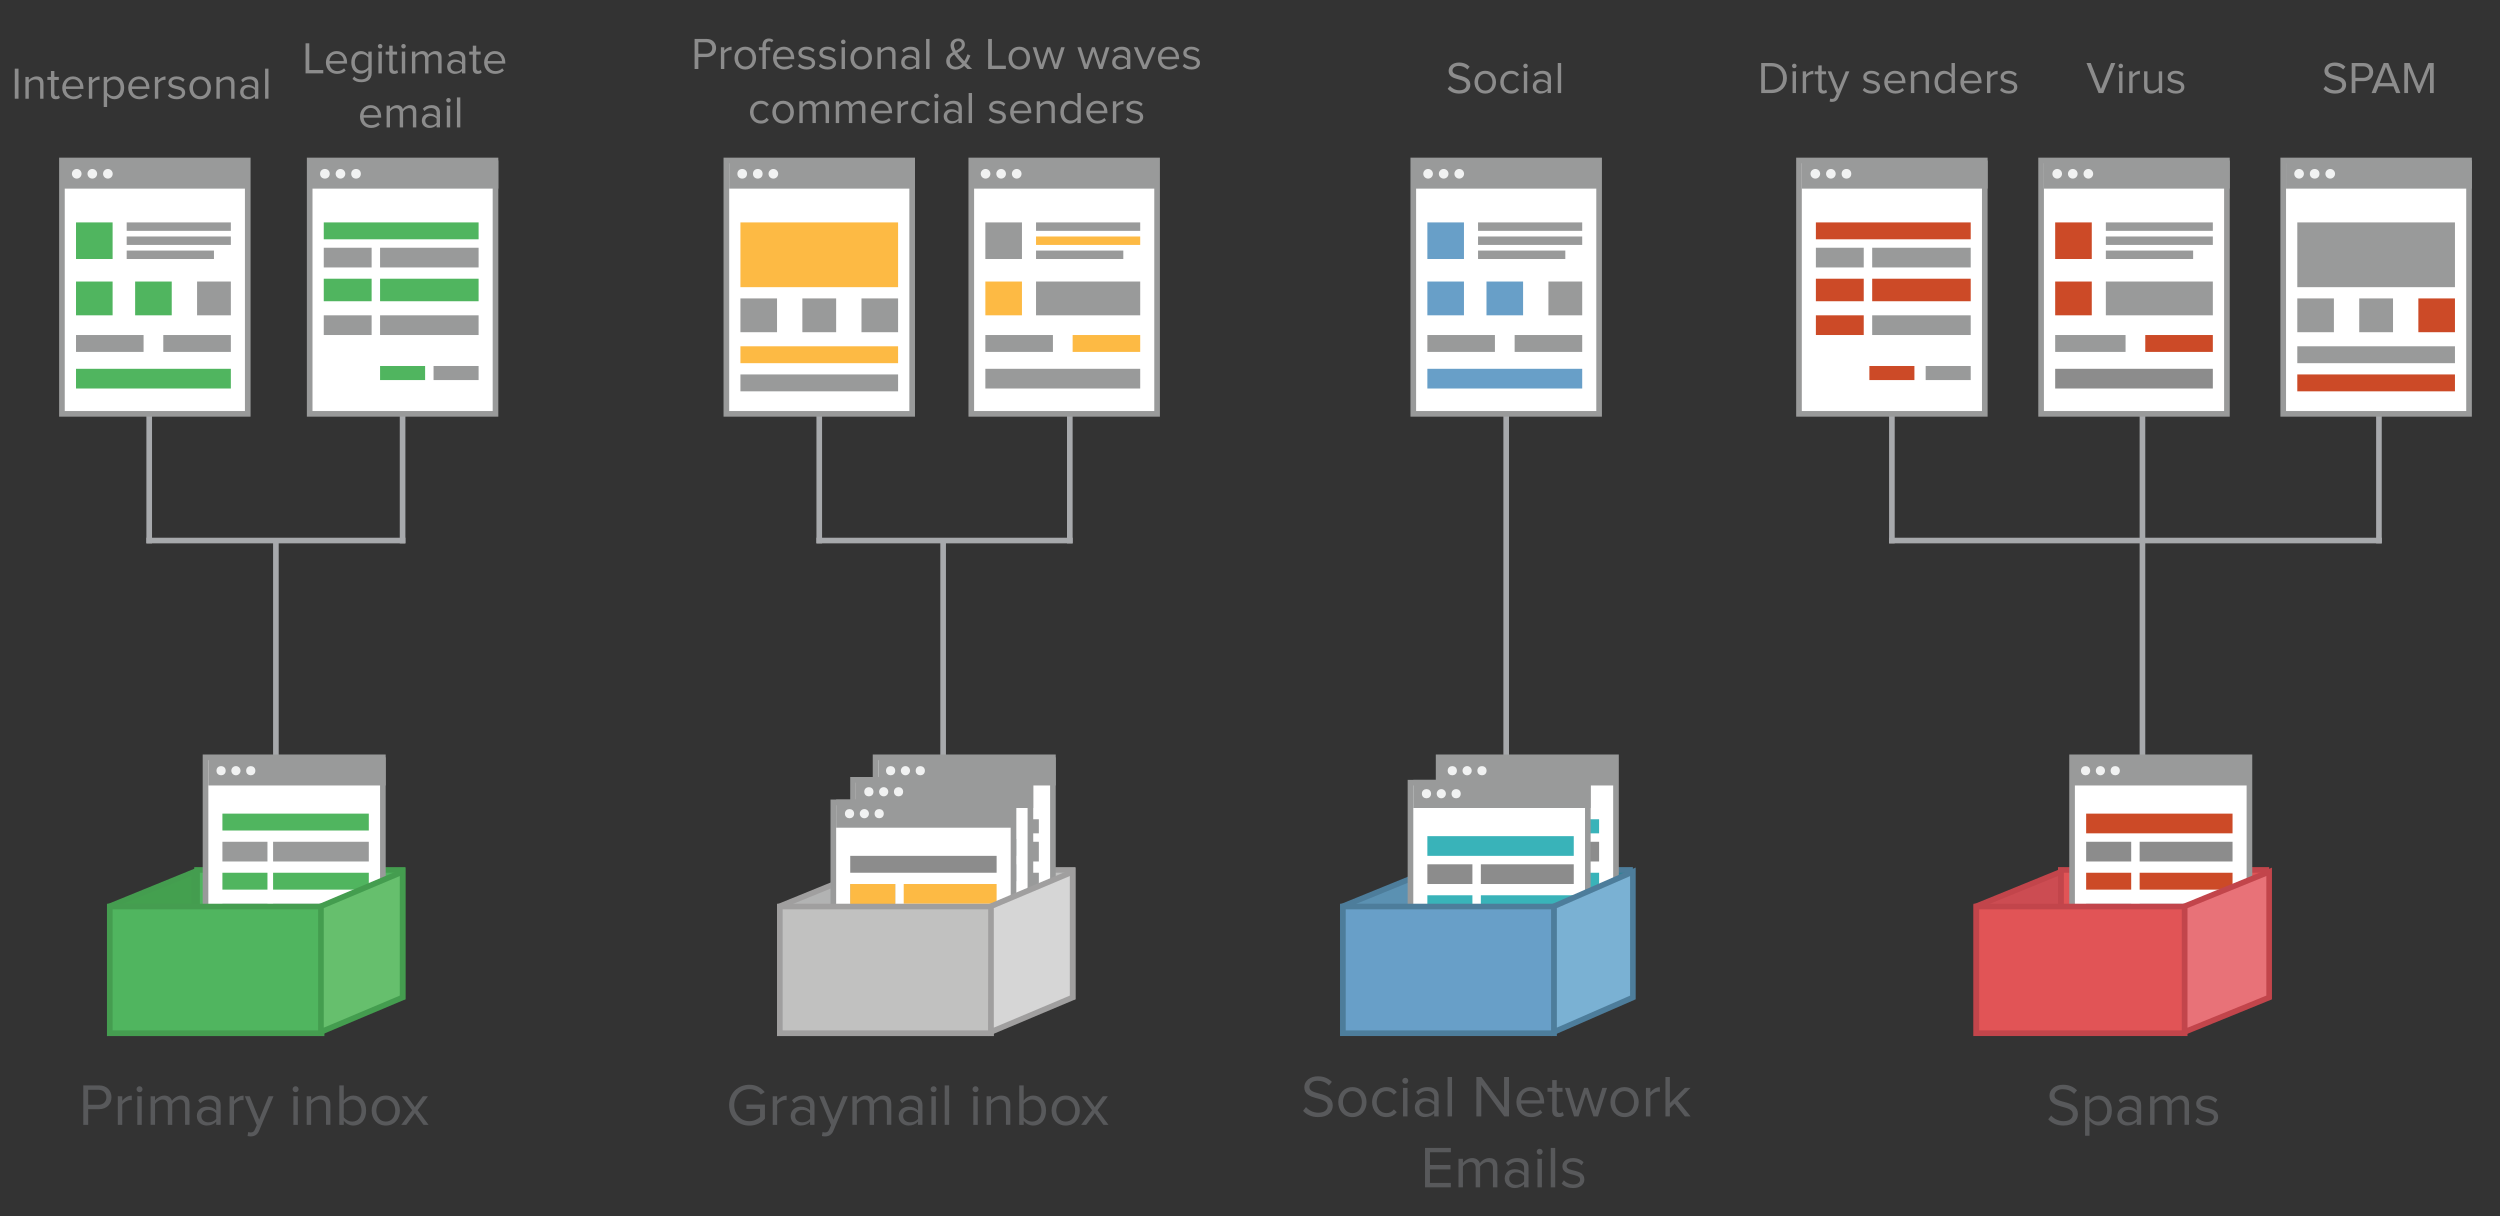 <?xml version="1.0"?>

<!-- Generator: Adobe Illustrator 19.0.0, SVG Export Plug-In . SVG Version: 6.00 Build 0) -->
<svg version="1.1" id="Layer_1" xmlns="http://www.w3.org/2000/svg" xmlns:xlink="http://www.w3.org/1999/xlink" x="0px" y="0px" width="888" height="432" viewBox="0 0 888 432" style="enable-background:new 0 0 888 432;" xml:space="preserve">
<rect x="0" y="0" width="888" height="432" fill="#333333" stroke="none"/>
<style type="text/css"> .st0{fill:#A7A9AC;} .st1{fill:#50B55F;stroke:#449D4F;stroke-width:2;stroke-miterlimit:10;} .st2{fill:#FFFFFF;stroke:#999A9A;stroke-width:2;stroke-miterlimit:10;} .st3{fill:#999A9A;} .st4{fill:#F1F2F2;} .st5{fill:#50B55F;} .st6{fill:#BAC1C4;} .st7{fill:#98CC76;} .st8{fill:#8C8C8C;} .st9{fill:#58595B;} .st10{fill:#44A04F;stroke:#449D4F;stroke-width:2;stroke-miterlimit:10;} .st11{fill:#50B55F;stroke:#459D50;stroke-width:2;stroke-miterlimit:10;} .st12{fill:#66BF6D;stroke:#449D4F;stroke-width:2;stroke-miterlimit:10;} .st13{fill:#C1C1C0;stroke:#A09F9F;stroke-width:2;stroke-miterlimit:10;} .st14{fill:#B2B3B3;stroke:#A09F9F;stroke-width:2;stroke-miterlimit:10;} .st15{fill:#FDBA44;} .st16{fill:#D6D6D6;stroke:#A09F9F;stroke-width:2;stroke-miterlimit:10;} .st17{fill:#308396;stroke:#4D7D9B;stroke-width:2;stroke-miterlimit:10;} .st18{fill:#39B3B9;} .st19{fill:#5B91B2;stroke:#4D7D9B;stroke-width:2;stroke-miterlimit:10;} .st20{fill:#689FC8;stroke:#4D7D9B;stroke-width:2;stroke-miterlimit:10;} .st21{fill:#E15456;stroke:#C2454B;stroke-width:2;stroke-miterlimit:10;} .st22{fill:#CC4A27;} .st23{fill:#CC4C52;stroke:#C2454B;stroke-width:2;stroke-miterlimit:10;} .st24{fill:#E87278;stroke:#C2454B;stroke-width:2;stroke-miterlimit:10;} .st25{fill:#7AB1D3;stroke:#4D7D9B;stroke-width:2;stroke-miterlimit:10;} .st26{fill:#689FC8;}
</style>
<rect x="97" y="192" class="st0" width="2" height="115"></rect>
<polygon class="st1" points="143,354 70,355 70,309 143,309 "></polygon>
<g> <rect x="73" y="269" class="st2" width="63" height="86"></rect> <rect x="74" y="269" class="st3" width="63" height="10"></rect> <circle class="st4" cx="78.53" cy="273.751" r="1.633"></circle> <path class="st4" d="M85.43,273.751c0,0.902-0.73,1.635-1.629,1.635c-0.904,0-1.631-0.732-1.631-1.635 c0-0.901,0.728-1.631,1.631-1.631C84.7,272.12,85.43,272.85,85.43,273.751z"></path> <circle class="st4" cx="89.07" cy="273.751" r="1.632"></circle> <rect x="79" y="299" class="st3" width="16" height="7"></rect> <rect x="97" y="299" class="st3" width="34" height="7"></rect> <rect x="97" y="310" class="st5" width="34" height="6"></rect> <rect x="97" y="321" class="st6" width="34" height="7"></rect> <rect x="79" y="310" class="st5" width="16" height="6"></rect> <rect x="79" y="321" class="st6" width="16" height="7"></rect> <rect x="79" y="289" class="st5" width="52" height="6"></rect> <rect x="116" y="339" class="st6" width="15" height="5"></rect> <rect x="97" y="339" class="st7" width="15" height="5"></rect>
</g>
<g> <path class="st8" d="M5.249,35.062V24.385h1.329v10.676H5.249z"></path> <path class="st8" d="M14.259,35.062v-5.058c0-1.376-0.704-1.792-1.745-1.792c-0.944,0-1.825,0.576-2.289,1.2v5.65h-1.2v-7.731h1.2 v1.12c0.544-0.656,1.601-1.313,2.769-1.313c1.601,0,2.449,0.816,2.449,2.497v5.426H14.259z"></path> <path class="st8" d="M18.096,33.445v-5.058h-1.28v-1.056h1.28v-2.113h1.217v2.113h1.568v1.056h-1.568v4.802 c0,0.576,0.256,0.992,0.768,0.992c0.352,0,0.656-0.16,0.816-0.336l0.352,0.912c-0.304,0.288-0.736,0.496-1.424,0.496 C18.672,35.253,18.096,34.597,18.096,33.445z"></path> <path class="st8" d="M22.112,31.188c0-2.241,1.601-4.05,3.81-4.05c2.337,0,3.713,1.825,3.713,4.146v0.304h-6.243 c0.096,1.457,1.104,2.673,2.769,2.673c0.896,0,1.777-0.352,2.401-0.993l0.576,0.785c-0.785,0.768-1.825,1.2-3.073,1.2 C23.76,35.253,22.112,33.605,22.112,31.188z M25.905,28.131c-1.649,0-2.465,1.393-2.529,2.561h5.074 C28.434,29.555,27.666,28.131,25.905,28.131z"></path> <path class="st8" d="M31.568,35.062v-7.731h1.2v1.232c0.625-0.8,1.521-1.409,2.577-1.409v1.232 c-0.144-0.016-0.288-0.032-0.464-0.032c-0.752,0-1.761,0.608-2.113,1.232v5.474H31.568z"></path> <path class="st8" d="M38.048,33.893v4.114h-1.2V27.331h1.2v1.152c0.561-0.784,1.521-1.345,2.609-1.345 c2.033,0,3.441,1.537,3.441,4.05c0,2.497-1.408,4.065-3.441,4.065C39.601,35.253,38.688,34.741,38.048,33.893z M42.834,31.188 c0-1.713-0.929-2.977-2.481-2.977c-0.944,0-1.889,0.56-2.305,1.232v3.489c0.417,0.672,1.361,1.249,2.305,1.249 C41.906,34.181,42.834,32.901,42.834,31.188z"></path> <path class="st8" d="M45.551,31.188c0-2.241,1.601-4.05,3.81-4.05c2.337,0,3.713,1.825,3.713,4.146v0.304h-6.243 c0.096,1.457,1.104,2.673,2.769,2.673c0.896,0,1.777-0.352,2.401-0.993l0.576,0.785c-0.785,0.768-1.825,1.2-3.073,1.2 C47.2,35.253,45.551,33.605,45.551,31.188z M49.345,28.131c-1.649,0-2.465,1.393-2.529,2.561h5.074 C51.874,29.555,51.105,28.131,49.345,28.131z"></path> <path class="st8" d="M55.007,35.062v-7.731h1.2v1.232c0.625-0.8,1.521-1.409,2.577-1.409v1.232 c-0.144-0.016-0.288-0.032-0.464-0.032c-0.752,0-1.761,0.608-2.113,1.232v5.474H55.007z"></path> <path class="st8" d="M59.631,34.037l0.608-0.864c0.512,0.592,1.489,1.104,2.545,1.104c1.185,0,1.841-0.561,1.841-1.329 c0-1.873-4.786-0.72-4.786-3.585c0-1.217,1.024-2.225,2.865-2.225c1.328,0,2.257,0.497,2.865,1.121l-0.56,0.833 c-0.464-0.561-1.296-0.977-2.305-0.977c-1.057,0-1.713,0.528-1.713,1.216c0,1.681,4.786,0.576,4.786,3.585 c0,1.297-1.041,2.337-3.025,2.337C61.472,35.253,60.416,34.854,59.631,34.037z"></path> <path class="st8" d="M67.279,31.188c0-2.241,1.473-4.05,3.825-4.05c2.353,0,3.826,1.809,3.826,4.05s-1.473,4.065-3.826,4.065 C68.751,35.253,67.279,33.429,67.279,31.188z M73.665,31.188c0-1.569-0.912-2.977-2.561-2.977c-1.648,0-2.561,1.408-2.561,2.977 c0,1.584,0.913,2.993,2.561,2.993C72.753,34.181,73.665,32.772,73.665,31.188z"></path> <path class="st8" d="M82.113,35.062v-5.058c0-1.376-0.704-1.792-1.745-1.792c-0.944,0-1.825,0.576-2.289,1.2v5.65h-1.2v-7.731h1.2 v1.12c0.544-0.656,1.601-1.313,2.769-1.313c1.601,0,2.449,0.816,2.449,2.497v5.426H82.113z"></path> <path class="st8" d="M90.545,35.062v-0.88c-0.625,0.704-1.521,1.072-2.561,1.072c-1.297,0-2.689-0.88-2.689-2.561 c0-1.745,1.376-2.545,2.689-2.545c1.056,0,1.937,0.336,2.561,1.041v-1.393c0-1.024-0.833-1.617-1.953-1.617 c-0.928,0-1.681,0.32-2.369,1.072l-0.561-0.832c0.833-0.864,1.825-1.281,3.089-1.281c1.648,0,2.993,0.736,2.993,2.609v5.314H90.545 z M90.545,33.429v-1.473c-0.464-0.624-1.281-0.944-2.113-0.944c-1.136,0-1.92,0.705-1.92,1.681c0,0.993,0.784,1.697,1.92,1.697 C89.264,34.389,90.081,34.069,90.545,33.429z"></path> <path class="st8" d="M94.159,35.062V24.385h1.2v10.676H94.159z"></path>
</g>
<g> <path class="st9" d="M29.58,399.543v-14.004h5.627c2.813,0,4.388,1.932,4.388,4.22s-1.596,4.22-4.388,4.22h-3.884v5.564H29.58z M37.79,389.759c0-1.575-1.134-2.667-2.792-2.667h-3.674v5.334h3.674C36.656,392.426,37.79,391.334,37.79,389.759z"></path> <path class="st9" d="M41.844,399.543v-10.141h1.575v1.616c0.819-1.05,1.995-1.848,3.38-1.848v1.616 c-0.189-0.021-0.378-0.041-0.609-0.041c-0.987,0-2.31,0.797-2.771,1.616v7.181H41.844z"></path> <path class="st9" d="M48.5,386.903c0-0.588,0.483-1.071,1.071-1.071s1.05,0.483,1.05,1.071s-0.462,1.05-1.05,1.05 S48.5,387.491,48.5,386.903z M48.773,399.543v-10.141h1.575v10.141H48.773z"></path> <path class="st9" d="M65.739,399.543v-6.887c0-1.281-0.546-2.1-1.869-2.1c-1.05,0-2.163,0.734-2.688,1.554v7.433h-1.575v-6.887 c0-1.281-0.525-2.1-1.869-2.1c-1.029,0-2.121,0.756-2.667,1.574v7.412h-1.575v-10.141h1.575v1.469 c0.441-0.65,1.785-1.721,3.296-1.721c1.533,0,2.415,0.84,2.708,1.889c0.567-0.924,1.932-1.889,3.401-1.889 c1.848,0,2.834,1.028,2.834,3.064v7.328H65.739z"></path> <path class="st9" d="M76.807,399.543v-1.154c-0.819,0.924-1.995,1.406-3.359,1.406c-1.701,0-3.527-1.154-3.527-3.359 c0-2.289,1.806-3.338,3.527-3.338c1.386,0,2.541,0.44,3.359,1.364v-1.827c0-1.344-1.092-2.12-2.562-2.12 c-1.218,0-2.205,0.42-3.107,1.407l-0.735-1.092c1.092-1.135,2.394-1.68,4.052-1.68c2.163,0,3.926,0.965,3.926,3.422v6.971H76.807z M76.807,397.401v-1.932c-0.609-0.819-1.68-1.239-2.771-1.239c-1.491,0-2.52,0.924-2.52,2.205c0,1.302,1.029,2.226,2.52,2.226 C75.127,398.661,76.198,398.241,76.807,397.401z"></path> <path class="st9" d="M81.554,399.543v-10.141h1.575v1.616c0.819-1.05,1.995-1.848,3.38-1.848v1.616 c-0.189-0.021-0.378-0.041-0.609-0.041c-0.987,0-2.31,0.797-2.771,1.616v7.181H81.554z"></path> <path class="st9" d="M88.169,402.084c0.231,0.104,0.609,0.168,0.861,0.168c0.693,0,1.155-0.231,1.512-1.071l0.672-1.532 l-4.241-10.246h1.722l3.359,8.314l3.38-8.314h1.701l-5.081,12.198c-0.609,1.47-1.638,2.036-2.981,2.058 c-0.336,0-0.861-0.063-1.134-0.146L88.169,402.084z"></path> <path class="st9" d="M103.939,386.903c0-0.588,0.483-1.071,1.071-1.071s1.05,0.483,1.05,1.071s-0.462,1.05-1.05,1.05 S103.939,387.491,103.939,386.903z M104.212,399.543v-10.141h1.575v10.141H104.212z"></path> <path class="st9" d="M115.803,399.543v-6.635c0-1.806-0.924-2.352-2.289-2.352c-1.239,0-2.394,0.756-3.002,1.574v7.412h-1.575 v-10.141h1.575v1.469c0.714-0.86,2.1-1.721,3.632-1.721c2.1,0,3.212,1.07,3.212,3.275v7.117H115.803z"></path> <path class="st9" d="M120.529,399.543v-14.004h1.575v5.396c0.819-1.112,2.058-1.784,3.422-1.784c2.667,0,4.514,2.078,4.514,5.332 c0,3.297-1.869,5.313-4.514,5.313c-1.428,0-2.667-0.734-3.422-1.764v1.512H120.529z M125.148,398.389 c2.037,0,3.254-1.659,3.254-3.906c0-2.246-1.218-3.926-3.254-3.926c-1.26,0-2.499,0.756-3.044,1.638v4.599 C122.65,397.674,123.889,398.389,125.148,398.389z"></path> <path class="st9" d="M132.016,394.462c0-2.939,1.932-5.312,5.018-5.312s5.018,2.372,5.018,5.312s-1.932,5.333-5.018,5.333 S132.016,397.401,132.016,394.462z M140.394,394.462c0-2.058-1.197-3.905-3.359-3.905s-3.359,1.848-3.359,3.905 c0,2.079,1.197,3.927,3.359,3.927S140.394,396.541,140.394,394.462z"></path> <path class="st9" d="M150.432,399.543l-3.065-4.157l-3.044,4.157h-1.806l3.884-5.207l-3.674-4.934h1.827l2.813,3.863l2.834-3.863 h1.806l-3.674,4.934l3.905,5.207H150.432z"></path>
</g>
<g> <path class="st9" d="M258.991,392.551c0-4.367,3.212-7.243,7.202-7.243c2.499,0,4.22,1.092,5.438,2.604l-1.386,0.882 c-0.882-1.134-2.373-1.932-4.052-1.932c-3.065,0-5.396,2.33-5.396,5.689c0,3.318,2.331,5.69,5.396,5.69 c1.68,0,3.065-0.798,3.779-1.512v-2.835h-4.829v-1.553h6.551v5.039c-1.302,1.469-3.212,2.436-5.501,2.436 C262.204,399.816,258.991,396.897,258.991,392.551z"></path> <path class="st9" d="M274.468,399.543v-10.141h1.575v1.616c0.819-1.05,1.995-1.848,3.38-1.848v1.616 c-0.189-0.021-0.378-0.041-0.609-0.041c-0.987,0-2.31,0.797-2.771,1.616v7.181H274.468z"></path> <path class="st9" d="M287.739,399.543v-1.154c-0.819,0.924-1.995,1.406-3.359,1.406c-1.701,0-3.527-1.154-3.527-3.359 c0-2.289,1.806-3.338,3.527-3.338c1.386,0,2.541,0.44,3.359,1.364v-1.827c0-1.344-1.092-2.12-2.562-2.12 c-1.218,0-2.205,0.42-3.107,1.407l-0.735-1.092c1.092-1.135,2.394-1.68,4.052-1.68c2.163,0,3.926,0.965,3.926,3.422v6.971H287.739z M287.739,397.401v-1.932c-0.609-0.819-1.68-1.239-2.771-1.239c-1.491,0-2.52,0.924-2.52,2.205c0,1.302,1.029,2.226,2.52,2.226 C286.059,398.661,287.13,398.241,287.739,397.401z"></path> <path class="st9" d="M292.171,402.084c0.231,0.104,0.609,0.168,0.861,0.168c0.693,0,1.155-0.231,1.512-1.071l0.672-1.532 l-4.241-10.246h1.722l3.359,8.314l3.38-8.314h1.701l-5.081,12.198c-0.609,1.47-1.638,2.036-2.981,2.058 c-0.336,0-0.861-0.063-1.134-0.146L292.171,402.084z"></path> <path class="st9" d="M315.016,399.543v-6.887c0-1.281-0.546-2.1-1.869-2.1c-1.05,0-2.163,0.734-2.688,1.554v7.433h-1.575v-6.887 c0-1.281-0.525-2.1-1.869-2.1c-1.029,0-2.121,0.756-2.667,1.574v7.412h-1.575v-10.141h1.575v1.469 c0.441-0.65,1.785-1.721,3.296-1.721c1.533,0,2.415,0.84,2.708,1.889c0.567-0.924,1.932-1.889,3.401-1.889 c1.848,0,2.834,1.028,2.834,3.064v7.328H315.016z"></path> <path class="st9" d="M326.084,399.543v-1.154c-0.819,0.924-1.995,1.406-3.359,1.406c-1.701,0-3.527-1.154-3.527-3.359 c0-2.289,1.806-3.338,3.527-3.338c1.386,0,2.541,0.44,3.359,1.364v-1.827c0-1.344-1.092-2.12-2.562-2.12 c-1.218,0-2.205,0.42-3.107,1.407l-0.735-1.092c1.092-1.135,2.394-1.68,4.052-1.68c2.163,0,3.926,0.965,3.926,3.422v6.971H326.084z M326.084,397.401v-1.932c-0.609-0.819-1.68-1.239-2.771-1.239c-1.491,0-2.52,0.924-2.52,2.205c0,1.302,1.029,2.226,2.52,2.226 C324.405,398.661,325.476,398.241,326.084,397.401z"></path> <path class="st9" d="M330.559,386.903c0-0.588,0.483-1.071,1.071-1.071s1.05,0.483,1.05,1.071s-0.462,1.05-1.05,1.05 S330.559,387.491,330.559,386.903z M330.832,399.543v-10.141h1.575v10.141H330.832z"></path> <path class="st9" d="M335.556,399.543v-14.004h1.575v14.004H335.556z"></path> <path class="st9" d="M345.447,386.903c0-0.588,0.483-1.071,1.071-1.071s1.05,0.483,1.05,1.071s-0.462,1.05-1.05,1.05 S345.447,387.491,345.447,386.903z M345.72,399.543v-10.141h1.575v10.141H345.72z"></path> <path class="st9" d="M357.311,399.543v-6.635c0-1.806-0.924-2.352-2.289-2.352c-1.239,0-2.394,0.756-3.002,1.574v7.412h-1.575 v-10.141h1.575v1.469c0.714-0.86,2.1-1.721,3.632-1.721c2.1,0,3.212,1.07,3.212,3.275v7.117H357.311z"></path> <path class="st9" d="M362.037,399.543v-14.004h1.575v5.396c0.819-1.112,2.058-1.784,3.422-1.784c2.667,0,4.514,2.078,4.514,5.332 c0,3.297-1.869,5.313-4.514,5.313c-1.428,0-2.667-0.734-3.422-1.764v1.512H362.037z M366.656,398.389 c2.037,0,3.254-1.659,3.254-3.906c0-2.246-1.218-3.926-3.254-3.926c-1.26,0-2.499,0.756-3.044,1.638v4.599 C364.157,397.674,365.396,398.389,366.656,398.389z"></path> <path class="st9" d="M373.523,394.462c0-2.939,1.932-5.312,5.018-5.312s5.018,2.372,5.018,5.312s-1.932,5.333-5.018,5.333 S373.523,397.401,373.523,394.462z M381.901,394.462c0-2.058-1.197-3.905-3.359-3.905s-3.359,1.848-3.359,3.905 c0,2.079,1.197,3.927,3.359,3.927S381.901,396.541,381.901,394.462z"></path> <path class="st9" d="M391.939,399.543l-3.065-4.157l-3.044,4.157h-1.806l3.884-5.207l-3.674-4.934h1.827l2.813,3.863l2.834-3.863 h1.806l-3.674,4.934l3.905,5.207H391.939z"></path>
</g>
<g> <path class="st9" d="M462.855,394.569l1.051-1.344c0.902,1.05,2.414,2.016,4.388,2.016c2.499,0,3.296-1.344,3.296-2.436 c0-3.611-8.293-1.596-8.293-6.593c0-2.31,2.058-3.905,4.829-3.905c2.12,0,3.779,0.735,4.955,1.974l-1.05,1.281 c-1.05-1.176-2.52-1.68-4.053-1.68c-1.658,0-2.876,0.902-2.876,2.225c0,3.15,8.294,1.344,8.294,6.572 c0,2.016-1.387,4.115-5.166,4.115C465.816,396.795,464.011,395.871,462.855,394.569z"></path> <path class="st9" d="M475.352,391.462c0-2.939,1.932-5.312,5.018-5.312s5.018,2.372,5.018,5.312s-1.932,5.333-5.018,5.333 S475.352,394.401,475.352,391.462z M483.729,391.462c0-2.058-1.197-3.905-3.359-3.905s-3.359,1.848-3.359,3.905 c0,2.079,1.197,3.927,3.359,3.927S483.729,393.541,483.729,391.462z"></path> <path class="st9" d="M487.363,391.462c0-3.003,2.036-5.312,5.06-5.312c1.848,0,2.939,0.756,3.716,1.764l-1.049,0.944 c-0.672-0.924-1.533-1.302-2.583-1.302c-2.142,0-3.507,1.658-3.507,3.905s1.365,3.927,3.507,3.927c1.05,0,1.911-0.42,2.583-1.323 l1.049,0.966c-0.776,1.008-1.868,1.764-3.716,1.764C489.399,396.795,487.363,394.465,487.363,391.462z"></path> <path class="st9" d="M498.094,383.903c0-0.588,0.482-1.071,1.07-1.071s1.05,0.483,1.05,1.071s-0.462,1.05-1.05,1.05 S498.094,384.491,498.094,383.903z M498.366,396.543v-10.141h1.575v10.141H498.366z"></path> <path class="st9" d="M509.432,396.543v-1.154c-0.818,0.924-1.994,1.406-3.359,1.406c-1.7,0-3.527-1.154-3.527-3.359 c0-2.289,1.807-3.338,3.527-3.338c1.387,0,2.541,0.44,3.359,1.364v-1.827c0-1.344-1.092-2.12-2.561-2.12 c-1.219,0-2.205,0.42-3.107,1.407l-0.735-1.092c1.092-1.135,2.394-1.68,4.052-1.68c2.163,0,3.927,0.965,3.927,3.422v6.971H509.432z M509.432,394.401v-1.932c-0.608-0.819-1.68-1.239-2.771-1.239c-1.49,0-2.52,0.924-2.52,2.205c0,1.302,1.029,2.226,2.52,2.226 C507.752,395.661,508.823,395.241,509.432,394.401z"></path> <path class="st9" d="M514.18,396.543v-14.004h1.574v14.004H514.18z"></path> <path class="st9" d="M534.316,396.543l-8.168-11.17v11.17h-1.742v-14.004h1.784l8.063,10.938v-10.938h1.743v14.004H534.316z"></path> <path class="st9" d="M538.623,391.462c0-2.939,2.1-5.312,4.996-5.312c3.066,0,4.871,2.393,4.871,5.438v0.398h-8.188 c0.125,1.911,1.448,3.507,3.632,3.507c1.176,0,2.331-0.462,3.149-1.302l0.756,1.029c-1.029,1.008-2.394,1.574-4.031,1.574 C540.785,396.795,538.623,394.633,538.623,391.462z M543.599,387.451c-2.163,0-3.233,1.827-3.317,3.359h6.656 C546.916,389.32,545.908,387.451,543.599,387.451z"></path> <path class="st9" d="M551.348,394.422v-6.635h-1.68v-1.385h1.68v-2.771h1.596v2.771h2.059v1.385h-2.059v6.299 c0,0.756,0.336,1.303,1.008,1.303c0.463,0,0.861-0.211,1.071-0.441l0.462,1.197c-0.398,0.377-0.966,0.65-1.869,0.65 C552.104,396.795,551.348,395.934,551.348,394.422z"></path> <path class="st9" d="M565.983,396.543l-2.646-8.146l-2.646,8.146h-1.575l-3.232-10.141h1.637l2.479,8.083l2.666-8.083h1.365 l2.645,8.083l2.479-8.083h1.658l-3.233,10.141H565.983z"></path> <path class="st9" d="M572.033,391.462c0-2.939,1.932-5.312,5.018-5.312c3.087,0,5.019,2.372,5.019,5.312s-1.932,5.333-5.019,5.333 C573.965,396.795,572.033,394.401,572.033,391.462z M580.41,391.462c0-2.058-1.196-3.905-3.359-3.905 c-2.162,0-3.359,1.848-3.359,3.905c0,2.079,1.197,3.927,3.359,3.927C579.214,395.389,580.41,393.541,580.41,391.462z"></path> <path class="st9" d="M584.633,396.543v-10.141h1.574v1.616c0.819-1.05,1.995-1.848,3.381-1.848v1.616 c-0.189-0.021-0.378-0.041-0.609-0.041c-0.986,0-2.309,0.797-2.771,1.616v7.181H584.633z"></path> <path class="st9" d="M598.471,396.543l-3.633-4.557l-1.701,1.659v2.897h-1.574v-14.004h1.574v9.259l5.334-5.396h1.994L595.972,391 l4.515,5.543H598.471z"></path> <path class="st9" d="M506.168,421.743v-14.005h9.175v1.555h-7.433v4.514h7.285v1.554h-7.285v4.829h7.433v1.554H506.168z"></path> <path class="st9" d="M530.294,421.743v-6.887c0-1.28-0.546-2.1-1.868-2.1c-1.051,0-2.163,0.735-2.688,1.554v7.433h-1.575v-6.887 c0-1.28-0.524-2.1-1.868-2.1c-1.029,0-2.121,0.756-2.667,1.575v7.411h-1.575v-10.142h1.575v1.471 c0.44-0.651,1.784-1.723,3.296-1.723c1.533,0,2.415,0.84,2.709,1.891c0.566-0.924,1.932-1.891,3.401-1.891 c1.848,0,2.835,1.029,2.835,3.066v7.327H530.294z"></path> <path class="st9" d="M541.361,421.743v-1.155c-0.818,0.924-1.994,1.407-3.359,1.407c-1.7,0-3.527-1.155-3.527-3.359 c0-2.288,1.807-3.339,3.527-3.339c1.387,0,2.541,0.441,3.359,1.365v-1.826c0-1.344-1.092-2.121-2.561-2.121 c-1.219,0-2.205,0.42-3.107,1.406l-0.735-1.092c1.092-1.133,2.394-1.68,4.052-1.68c2.163,0,3.927,0.967,3.927,3.423v6.971H541.361z M541.361,419.602v-1.932c-0.608-0.818-1.68-1.238-2.771-1.238c-1.49,0-2.52,0.924-2.52,2.204c0,1.302,1.029,2.226,2.52,2.226 C539.682,420.861,540.753,420.441,541.361,419.602z"></path> <path class="st9" d="M545.836,409.104c0-0.588,0.483-1.07,1.071-1.07s1.05,0.482,1.05,1.07s-0.462,1.05-1.05,1.05 S545.836,409.691,545.836,409.104z M546.109,421.743v-10.142h1.574v10.142H546.109z"></path> <path class="st9" d="M550.834,421.743v-14.005h1.574v14.005H550.834z"></path> <path class="st9" d="M554.697,420.399l0.799-1.134c0.672,0.777,1.952,1.449,3.338,1.449c1.554,0,2.414-0.735,2.414-1.743 c0-2.456-6.277-0.944-6.277-4.703c0-1.596,1.344-2.919,3.758-2.919c1.743,0,2.961,0.651,3.759,1.471l-0.735,1.092 c-0.608-0.735-1.7-1.281-3.023-1.281c-1.385,0-2.246,0.693-2.246,1.596c0,2.205,6.277,0.756,6.277,4.703 c0,1.701-1.364,3.065-3.968,3.065C557.112,421.995,555.727,421.471,554.697,420.399z"></path>
</g>
<g> <path class="st9" d="M727.529,397.569l1.051-1.344c0.902,1.05,2.414,2.016,4.388,2.016c2.499,0,3.296-1.344,3.296-2.436 c0-3.611-8.293-1.596-8.293-6.593c0-2.31,2.058-3.905,4.829-3.905c2.12,0,3.779,0.735,4.955,1.974l-1.05,1.281 c-1.05-1.176-2.52-1.68-4.053-1.68c-1.658,0-2.876,0.902-2.876,2.225c0,3.15,8.294,1.344,8.294,6.572 c0,2.016-1.387,4.115-5.166,4.115C730.49,399.795,728.685,398.871,727.529,397.569z"></path> <path class="st9" d="M742.188,398.01v5.396h-1.574v-14.004h1.574v1.512c0.734-1.029,1.994-1.764,3.422-1.764 c2.667,0,4.515,2.016,4.515,5.312c0,3.275-1.848,5.333-4.515,5.333C744.225,399.795,743.027,399.123,742.188,398.01z M748.465,394.462c0-2.247-1.217-3.905-3.254-3.905c-1.238,0-2.478,0.734-3.023,1.617v4.576c0.546,0.883,1.785,1.639,3.023,1.639 C747.248,398.389,748.465,396.709,748.465,394.462z"></path> <path class="st9" d="M758.965,399.543v-1.154c-0.818,0.924-1.994,1.406-3.359,1.406c-1.7,0-3.527-1.154-3.527-3.359 c0-2.289,1.807-3.338,3.527-3.338c1.387,0,2.541,0.44,3.359,1.364v-1.827c0-1.344-1.092-2.12-2.561-2.12 c-1.219,0-2.205,0.42-3.107,1.407l-0.735-1.092c1.092-1.135,2.394-1.68,4.052-1.68c2.163,0,3.927,0.965,3.927,3.422v6.971H758.965z M758.965,397.401v-1.932c-0.608-0.819-1.68-1.239-2.771-1.239c-1.49,0-2.52,0.924-2.52,2.205c0,1.302,1.029,2.226,2.52,2.226 C757.285,398.661,758.356,398.241,758.965,397.401z"></path> <path class="st9" d="M775.953,399.543v-6.887c0-1.281-0.546-2.1-1.869-2.1c-1.049,0-2.162,0.734-2.688,1.554v7.433h-1.574v-6.887 c0-1.281-0.525-2.1-1.869-2.1c-1.028,0-2.12,0.756-2.666,1.574v7.412h-1.574v-10.141h1.574v1.469 c0.441-0.65,1.785-1.721,3.297-1.721c1.532,0,2.414,0.84,2.708,1.889c0.567-0.924,1.932-1.889,3.401-1.889 c1.848,0,2.834,1.028,2.834,3.064v7.328H775.953z"></path> <path class="st9" d="M779.819,398.199l0.798-1.134c0.672,0.776,1.953,1.448,3.338,1.448c1.555,0,2.415-0.734,2.415-1.742 c0-2.457-6.278-0.945-6.278-4.703c0-1.596,1.344-2.918,3.759-2.918c1.743,0,2.96,0.65,3.759,1.469l-0.735,1.092 c-0.608-0.734-1.7-1.28-3.023-1.28c-1.386,0-2.247,0.692-2.247,1.596c0,2.204,6.278,0.756,6.278,4.703 c0,1.7-1.364,3.065-3.968,3.065C782.234,399.795,780.848,399.27,779.819,398.199z"></path>
</g>
<g> <path class="st8" d="M514.217,31.557l0.8-1.024c0.688,0.8,1.841,1.537,3.345,1.537c1.905,0,2.514-1.024,2.514-1.857 c0-2.753-6.322-1.216-6.322-5.026c0-1.761,1.568-2.978,3.682-2.978c1.616,0,2.881,0.561,3.777,1.505l-0.801,0.976 c-0.801-0.896-1.921-1.28-3.09-1.28c-1.264,0-2.192,0.688-2.192,1.697c0,2.401,6.323,1.024,6.323,5.01 c0,1.537-1.057,3.137-3.938,3.137C516.473,33.253,515.097,32.549,514.217,31.557z"></path> <path class="st8" d="M523.736,29.188c0-2.241,1.473-4.05,3.825-4.05s3.825,1.809,3.825,4.05s-1.473,4.065-3.825,4.065 S523.736,31.429,523.736,29.188z M530.123,29.188c0-1.569-0.912-2.977-2.562-2.977c-1.648,0-2.562,1.408-2.562,2.977 c0,1.584,0.913,2.993,2.562,2.993C529.211,32.181,530.123,30.772,530.123,29.188z"></path> <path class="st8" d="M532.889,29.188c0-2.289,1.553-4.05,3.857-4.05c1.408,0,2.24,0.576,2.832,1.345l-0.8,0.72 c-0.513-0.704-1.169-0.992-1.969-0.992c-1.633,0-2.673,1.264-2.673,2.977s1.04,2.993,2.673,2.993c0.8,0,1.456-0.32,1.969-1.008 l0.8,0.736c-0.592,0.768-1.424,1.344-2.832,1.344C534.441,33.253,532.889,31.477,532.889,29.188z"></path> <path class="st8" d="M541.064,23.426c0-0.448,0.367-0.816,0.816-0.816c0.447,0,0.8,0.368,0.8,0.816s-0.353,0.8-0.8,0.8 C541.432,24.226,541.064,23.874,541.064,23.426z M541.272,33.062v-7.731h1.2v7.731H541.272z"></path> <path class="st8" d="M549.706,33.062v-0.88c-0.624,0.704-1.521,1.072-2.562,1.072c-1.297,0-2.689-0.88-2.689-2.561 c0-1.745,1.377-2.545,2.689-2.545c1.057,0,1.938,0.336,2.562,1.041v-1.393c0-1.024-0.833-1.617-1.953-1.617 c-0.929,0-1.681,0.32-2.368,1.072l-0.561-0.832c0.832-0.864,1.824-1.281,3.089-1.281c1.649,0,2.993,0.736,2.993,2.609v5.314 H549.706z M549.706,31.429v-1.473c-0.464-0.624-1.28-0.944-2.113-0.944c-1.136,0-1.921,0.705-1.921,1.681 c0,0.993,0.785,1.697,1.921,1.697C548.426,32.389,549.242,32.069,549.706,31.429z"></path> <path class="st8" d="M553.32,33.062V22.385h1.2v10.676H553.32z"></path>
</g>
<g> <path class="st8" d="M108.535,26.062V15.385h1.329v9.492h4.962v1.185H108.535z"></path> <path class="st8" d="M115.767,22.188c0-2.241,1.601-4.05,3.81-4.05c2.337,0,3.713,1.825,3.713,4.146v0.304h-6.243 c0.096,1.457,1.104,2.673,2.769,2.673c0.896,0,1.777-0.352,2.401-0.993l0.576,0.785c-0.785,0.768-1.825,1.2-3.073,1.2 C117.416,26.253,115.767,24.605,115.767,22.188z M119.561,19.131c-1.649,0-2.465,1.393-2.529,2.561h5.074 C122.089,20.555,121.321,19.131,119.561,19.131z"></path> <path class="st8" d="M125.207,28.03l0.608-0.864c0.64,0.752,1.408,1.041,2.513,1.041c1.281,0,2.497-0.625,2.497-2.257v-1.168 c-0.576,0.784-1.521,1.376-2.609,1.376c-2.017,0-3.441-1.505-3.441-4.002c0-2.481,1.408-4.018,3.441-4.018 c1.04,0,1.985,0.512,2.609,1.361v-1.168h1.201v7.619c0,2.449-1.809,3.249-3.698,3.249C127.032,29.199,126.135,28.943,125.207,28.03 z M130.825,23.836v-3.393c-0.432-0.656-1.36-1.232-2.305-1.232c-1.569,0-2.497,1.232-2.497,2.945c0,1.697,0.928,2.929,2.497,2.929 C129.465,25.085,130.393,24.509,130.825,23.836z"></path> <path class="st8" d="M134.215,16.426c0-0.448,0.368-0.816,0.816-0.816s0.8,0.368,0.8,0.816s-0.352,0.8-0.8,0.8 S134.215,16.874,134.215,16.426z M134.423,26.062v-7.731h1.2v7.731H134.423z"></path> <path class="st8" d="M138.263,24.445v-5.058h-1.28v-1.056h1.28v-2.113h1.217v2.113h1.568v1.056h-1.568v4.802 c0,0.576,0.256,0.992,0.768,0.992c0.352,0,0.656-0.16,0.816-0.336l0.352,0.912c-0.304,0.288-0.736,0.496-1.424,0.496 C138.839,26.253,138.263,25.597,138.263,24.445z"></path> <path class="st8" d="M142.519,16.426c0-0.448,0.368-0.816,0.816-0.816s0.8,0.368,0.8,0.816s-0.352,0.8-0.8,0.8 S142.519,16.874,142.519,16.426z M142.727,26.062v-7.731h1.2v7.731H142.727z"></path> <path class="st8" d="M155.658,26.062v-5.25c0-0.977-0.416-1.601-1.424-1.601c-0.801,0-1.649,0.56-2.049,1.184v5.667h-1.201v-5.25 c0-0.977-0.4-1.601-1.425-1.601c-0.784,0-1.616,0.576-2.033,1.2v5.65h-1.2v-7.731h1.2v1.12c0.336-0.496,1.361-1.313,2.513-1.313 c1.168,0,1.841,0.641,2.065,1.441c0.432-0.705,1.472-1.441,2.593-1.441c1.409,0,2.161,0.785,2.161,2.337v5.586H155.658z"></path> <path class="st8" d="M164.089,26.062v-0.88c-0.625,0.704-1.521,1.072-2.561,1.072c-1.297,0-2.689-0.88-2.689-2.561 c0-1.745,1.376-2.545,2.689-2.545c1.056,0,1.937,0.336,2.561,1.041v-1.393c0-1.024-0.833-1.617-1.953-1.617 c-0.928,0-1.681,0.32-2.369,1.072l-0.561-0.832c0.833-0.864,1.825-1.281,3.089-1.281c1.648,0,2.993,0.736,2.993,2.609v5.314 H164.089z M164.089,24.429v-1.473c-0.464-0.624-1.281-0.944-2.113-0.944c-1.136,0-1.92,0.705-1.92,1.681 c0,0.993,0.784,1.697,1.92,1.697C162.808,25.389,163.625,25.069,164.089,24.429z"></path> <path class="st8" d="M167.942,24.445v-5.058h-1.28v-1.056h1.28v-2.113h1.217v2.113h1.568v1.056h-1.568v4.802 c0,0.576,0.256,0.992,0.768,0.992c0.352,0,0.656-0.16,0.816-0.336l0.352,0.912c-0.304,0.288-0.736,0.496-1.424,0.496 C168.519,26.253,167.942,25.597,167.942,24.445z"></path> <path class="st8" d="M171.958,22.188c0-2.241,1.601-4.05,3.81-4.05c2.337,0,3.713,1.825,3.713,4.146v0.304h-6.243 c0.096,1.457,1.104,2.673,2.769,2.673c0.896,0,1.777-0.352,2.401-0.993l0.576,0.785c-0.785,0.768-1.825,1.2-3.073,1.2 C173.607,26.253,171.958,24.605,171.958,22.188z M175.752,19.131c-1.649,0-2.465,1.393-2.529,2.561h5.074 C178.281,20.555,177.513,19.131,175.752,19.131z"></path> <path class="st8" d="M127.871,41.388c0-2.241,1.601-4.05,3.81-4.05c2.337,0,3.713,1.825,3.713,4.146v0.304h-6.243 c0.096,1.457,1.104,2.673,2.769,2.673c0.896,0,1.777-0.352,2.401-0.993l0.576,0.785c-0.785,0.768-1.825,1.2-3.073,1.2 C129.519,45.454,127.871,43.805,127.871,41.388z M131.664,38.331c-1.649,0-2.465,1.393-2.529,2.561h5.074 C134.193,39.755,133.425,38.331,131.664,38.331z"></path> <path class="st8" d="M146.658,45.262v-5.25c0-0.977-0.416-1.601-1.424-1.601c-0.801,0-1.649,0.56-2.049,1.184v5.667h-1.201v-5.25 c0-0.977-0.4-1.601-1.425-1.601c-0.784,0-1.616,0.576-2.033,1.2v5.65h-1.2v-7.731h1.2v1.12c0.336-0.496,1.361-1.313,2.513-1.313 c1.168,0,1.841,0.641,2.065,1.441c0.432-0.705,1.472-1.441,2.593-1.441c1.409,0,2.161,0.785,2.161,2.337v5.586H146.658z"></path> <path class="st8" d="M155.088,45.262v-0.88c-0.625,0.704-1.521,1.072-2.561,1.072c-1.297,0-2.689-0.88-2.689-2.561 c0-1.745,1.376-2.545,2.689-2.545c1.056,0,1.937,0.336,2.561,1.041v-1.393c0-1.024-0.833-1.617-1.953-1.617 c-0.928,0-1.681,0.32-2.369,1.072l-0.561-0.832c0.833-0.864,1.825-1.281,3.089-1.281c1.649,0,2.993,0.736,2.993,2.609v5.314 H155.088z M155.088,43.629v-1.473c-0.464-0.624-1.281-0.944-2.113-0.944c-1.136,0-1.92,0.705-1.92,1.681 c0,0.993,0.784,1.697,1.92,1.697C153.808,44.589,154.624,44.27,155.088,43.629z"></path> <path class="st8" d="M158.494,35.626c0-0.448,0.368-0.816,0.816-0.816s0.8,0.368,0.8,0.816s-0.352,0.8-0.8,0.8 S158.494,36.074,158.494,35.626z M158.703,45.262v-7.731h1.2v7.731H158.703z"></path> <path class="st8" d="M162.302,45.262V34.585h1.2v10.676H162.302z"></path>
</g>
<g> <path class="st8" d="M625.578,33.062V22.385h3.649c3.329,0,5.474,2.321,5.474,5.346c0,3.041-2.145,5.33-5.474,5.33H625.578z M633.325,27.731c0-2.305-1.456-4.162-4.098-4.162h-2.321v8.307h2.321C631.82,31.877,633.325,30.021,633.325,27.731z"></path> <path class="st8" d="M636.521,23.426c0-0.448,0.369-0.816,0.816-0.816c0.449,0,0.801,0.368,0.801,0.816s-0.352,0.8-0.801,0.8 C636.891,24.226,636.521,23.874,636.521,23.426z M636.73,33.062v-7.731h1.2v7.731H636.73z"></path> <path class="st8" d="M640.33,33.062v-7.731h1.2v1.232c0.624-0.8,1.521-1.409,2.577-1.409v1.232 c-0.145-0.016-0.288-0.032-0.465-0.032c-0.752,0-1.76,0.608-2.112,1.232v5.474H640.33z"></path> <path class="st8" d="M645.85,31.445v-5.058h-1.28v-1.056h1.28v-2.113h1.217v2.113h1.568v1.056h-1.568v4.802 c0,0.576,0.256,0.992,0.768,0.992c0.353,0,0.656-0.16,0.816-0.336l0.353,0.912c-0.304,0.288-0.736,0.496-1.425,0.496 C646.426,33.253,645.85,32.597,645.85,31.445z"></path> <path class="st8" d="M650.073,34.999c0.176,0.08,0.464,0.128,0.656,0.128c0.528,0,0.88-0.176,1.152-0.816l0.513-1.168l-3.234-7.811 h1.313l2.562,6.338l2.577-6.338h1.297l-3.874,9.3c-0.464,1.12-1.249,1.552-2.272,1.568c-0.256,0-0.656-0.048-0.865-0.112 L650.073,34.999z"></path> <path class="st8" d="M661.641,32.037l0.608-0.864c0.513,0.592,1.489,1.104,2.545,1.104c1.185,0,1.841-0.561,1.841-1.329 c0-1.873-4.785-0.72-4.785-3.585c0-1.217,1.023-2.225,2.865-2.225c1.328,0,2.256,0.497,2.864,1.121l-0.56,0.833 c-0.465-0.561-1.297-0.977-2.305-0.977c-1.057,0-1.713,0.528-1.713,1.216c0,1.681,4.785,0.576,4.785,3.585 c0,1.297-1.04,2.337-3.025,2.337C663.481,33.253,662.426,32.854,661.641,32.037z"></path> <path class="st8" d="M669.289,29.188c0-2.241,1.601-4.05,3.81-4.05c2.337,0,3.714,1.825,3.714,4.146v0.304h-6.243 c0.097,1.457,1.104,2.673,2.769,2.673c0.896,0,1.777-0.352,2.402-0.993l0.576,0.785c-0.785,0.768-1.825,1.2-3.074,1.2 C670.938,33.253,669.289,31.605,669.289,29.188z M673.082,26.131c-1.648,0-2.465,1.393-2.529,2.561h5.074 C675.611,27.555,674.844,26.131,673.082,26.131z"></path> <path class="st8" d="M683.979,33.062v-5.058c0-1.376-0.703-1.792-1.744-1.792c-0.944,0-1.824,0.576-2.289,1.2v5.65h-1.2v-7.731h1.2 v1.12c0.545-0.656,1.601-1.313,2.77-1.313c1.6,0,2.449,0.816,2.449,2.497v5.426H683.979z"></path> <path class="st8" d="M693.18,33.062v-1.152c-0.576,0.784-1.521,1.344-2.609,1.344c-2.018,0-3.441-1.537-3.441-4.049 c0-2.481,1.424-4.066,3.441-4.066c1.04,0,1.984,0.512,2.609,1.361v-4.114h1.2v10.676H693.18z M693.18,30.949v-3.489 c-0.416-0.672-1.361-1.249-2.305-1.249c-1.569,0-2.498,1.28-2.498,2.993c0,1.712,0.929,2.977,2.498,2.977 C691.818,32.181,692.764,31.621,693.18,30.949z"></path> <path class="st8" d="M696.328,29.188c0-2.241,1.602-4.05,3.811-4.05c2.336,0,3.713,1.825,3.713,4.146v0.304h-6.242 c0.096,1.457,1.104,2.673,2.769,2.673c0.896,0,1.776-0.352,2.401-0.993l0.576,0.785c-0.785,0.768-1.824,1.2-3.073,1.2 C697.977,33.253,696.328,31.605,696.328,29.188z M700.122,26.131c-1.649,0-2.465,1.393-2.529,2.561h5.074 C702.65,27.555,701.883,26.131,700.122,26.131z"></path> <path class="st8" d="M705.785,33.062v-7.731h1.199v1.232c0.625-0.8,1.521-1.409,2.578-1.409v1.232 c-0.145-0.016-0.289-0.032-0.465-0.032c-0.752,0-1.761,0.608-2.113,1.232v5.474H705.785z"></path> <path class="st8" d="M710.408,32.037l0.607-0.864c0.513,0.592,1.489,1.104,2.545,1.104c1.186,0,1.842-0.561,1.842-1.329 c0-1.873-4.786-0.72-4.786-3.585c0-1.217,1.024-2.225,2.865-2.225c1.328,0,2.257,0.497,2.864,1.121l-0.56,0.833 c-0.464-0.561-1.296-0.977-2.305-0.977c-1.057,0-1.713,0.528-1.713,1.216c0,1.681,4.786,0.576,4.786,3.585 c0,1.297-1.041,2.337-3.025,2.337C712.248,33.253,711.192,32.854,710.408,32.037z"></path>
</g>
<g> <path class="st8" d="M745.424,33.062l-4.306-10.676h1.521l3.602,9.22l3.602-9.22h1.521l-4.29,10.676H745.424z"></path> <path class="st8" d="M752.494,23.426c0-0.448,0.368-0.816,0.816-0.816s0.801,0.368,0.801,0.816s-0.353,0.8-0.801,0.8 S752.494,23.874,752.494,23.426z M752.703,33.062v-7.731h1.199v7.731H752.703z"></path> <path class="st8" d="M756.303,33.062v-7.731h1.2v1.232c0.624-0.8,1.521-1.409,2.577-1.409v1.232 c-0.145-0.016-0.288-0.032-0.465-0.032c-0.752,0-1.76,0.608-2.112,1.232v5.474H756.303z"></path> <path class="st8" d="M766.8,33.062v-1.088c-0.593,0.672-1.601,1.28-2.753,1.28c-1.617,0-2.465-0.8-2.465-2.465v-5.458h1.2v5.09 c0,1.361,0.688,1.761,1.745,1.761c0.928,0,1.824-0.544,2.272-1.168v-5.682h1.2v7.731H766.8z"></path> <path class="st8" d="M769.742,32.037l0.607-0.864c0.513,0.592,1.489,1.104,2.545,1.104c1.186,0,1.842-0.561,1.842-1.329 c0-1.873-4.786-0.72-4.786-3.585c0-1.217,1.024-2.225,2.865-2.225c1.328,0,2.257,0.497,2.864,1.121l-0.56,0.833 c-0.464-0.561-1.296-0.977-2.305-0.977c-1.057,0-1.713,0.528-1.713,1.216c0,1.681,4.786,0.576,4.786,3.585 c0,1.297-1.041,2.337-3.025,2.337C771.582,33.253,770.526,32.854,769.742,32.037z"></path>
</g>
<g> <path class="st8" d="M825.305,31.557l0.801-1.024c0.688,0.8,1.841,1.537,3.346,1.537c1.904,0,2.513-1.024,2.513-1.857 c0-2.753-6.323-1.216-6.323-5.026c0-1.761,1.569-2.978,3.682-2.978c1.617,0,2.881,0.561,3.777,1.505l-0.8,0.976 c-0.8-0.896-1.921-1.28-3.089-1.28c-1.265,0-2.193,0.688-2.193,1.697c0,2.401,6.322,1.024,6.322,5.01 c0,1.537-1.057,3.137-3.938,3.137C827.563,33.253,826.186,32.549,825.305,31.557z"></path> <path class="st8" d="M835.321,33.062V22.385h4.29c2.145,0,3.346,1.473,3.346,3.217s-1.217,3.217-3.346,3.217h-2.961v4.242H835.321z M841.58,25.603c0-1.201-0.865-2.033-2.129-2.033h-2.801v4.065h2.801C840.715,27.635,841.58,26.803,841.58,25.603z"></path> <path class="st8" d="M851.101,33.062l-0.944-2.385h-5.314l-0.944,2.385h-1.521l4.306-10.676h1.649l4.289,10.676H851.101z M847.499,23.746l-2.257,5.763h4.529L847.499,23.746z"></path> <path class="st8" d="M863.133,33.062v-8.979l-3.617,8.979h-0.545l-3.633-8.979v8.979h-1.329V22.385h1.905l3.328,8.227l3.314-8.227 h1.904v10.676H863.133z"></path>
</g>
<g> <path class="st8" d="M246.721,24.509V13.833h4.29c2.145,0,3.346,1.473,3.346,3.217s-1.217,3.217-3.346,3.217h-2.961v4.242H246.721z M252.979,17.05c0-1.201-0.864-2.033-2.129-2.033h-2.801v4.065h2.801C252.115,19.083,252.979,18.251,252.979,17.05z"></path> <path class="st8" d="M256.064,24.509v-7.731h1.2v1.232c0.625-0.8,1.521-1.409,2.577-1.409v1.232 c-0.144-0.016-0.288-0.032-0.464-0.032c-0.752,0-1.761,0.608-2.113,1.232v5.474H256.064z"></path> <path class="st8" d="M260.896,20.636c0-2.241,1.473-4.05,3.825-4.05c2.353,0,3.826,1.809,3.826,4.05s-1.473,4.065-3.826,4.065 C262.369,24.701,260.896,22.876,260.896,20.636z M267.283,20.636c0-1.569-0.912-2.977-2.561-2.977 c-1.648,0-2.561,1.408-2.561,2.977c0,1.584,0.913,2.993,2.561,2.993C266.371,23.629,267.283,22.22,267.283,20.636z"></path> <path class="st8" d="M270.832,24.509v-6.675h-1.281v-1.056h1.281v-0.592c0-1.585,0.88-2.513,2.241-2.513 c0.625,0,1.153,0.144,1.633,0.592l-0.496,0.769c-0.256-0.224-0.561-0.368-0.944-0.368c-0.8,0-1.232,0.528-1.232,1.521v0.592h1.568 v1.056h-1.568v6.675H270.832z"></path> <path class="st8" d="M274.592,20.636c0-2.241,1.601-4.05,3.81-4.05c2.337,0,3.713,1.825,3.713,4.146v0.304h-6.243 c0.096,1.457,1.104,2.673,2.769,2.673c0.896,0,1.777-0.352,2.401-0.993l0.576,0.785c-0.785,0.768-1.825,1.2-3.073,1.2 C276.24,24.701,274.592,23.053,274.592,20.636z M278.385,17.579c-1.649,0-2.465,1.393-2.529,2.561h5.074 C280.914,19.003,280.146,17.579,278.385,17.579z"></path> <path class="st8" d="M283.392,23.485L284,22.621c0.512,0.592,1.489,1.104,2.545,1.104c1.185,0,1.841-0.561,1.841-1.329 c0-1.873-4.786-0.72-4.786-3.585c0-1.217,1.024-2.225,2.865-2.225c1.328,0,2.257,0.497,2.865,1.121l-0.56,0.833 c-0.464-0.561-1.296-0.977-2.305-0.977c-1.057,0-1.713,0.528-1.713,1.216c0,1.681,4.786,0.576,4.786,3.585 c0,1.297-1.041,2.337-3.025,2.337C285.232,24.701,284.176,24.301,283.392,23.485z"></path> <path class="st8" d="M290.832,23.485l0.608-0.864c0.512,0.592,1.489,1.104,2.545,1.104c1.185,0,1.841-0.561,1.841-1.329 c0-1.873-4.786-0.72-4.786-3.585c0-1.217,1.024-2.225,2.865-2.225c1.328,0,2.257,0.497,2.865,1.121l-0.56,0.833 c-0.464-0.561-1.296-0.977-2.305-0.977c-1.057,0-1.713,0.528-1.713,1.216c0,1.681,4.786,0.576,4.786,3.585 c0,1.297-1.041,2.337-3.025,2.337C292.672,24.701,291.616,24.301,290.832,23.485z"></path> <path class="st8" d="M298.719,14.874c0-0.448,0.368-0.816,0.816-0.816s0.8,0.368,0.8,0.816s-0.352,0.8-0.8,0.8 S298.719,15.322,298.719,14.874z M298.928,24.509v-7.731h1.2v7.731H298.928z"></path> <path class="st8" d="M302.08,20.636c0-2.241,1.473-4.05,3.825-4.05c2.353,0,3.826,1.809,3.826,4.05s-1.473,4.065-3.826,4.065 C303.552,24.701,302.08,22.876,302.08,20.636z M308.466,20.636c0-1.569-0.912-2.977-2.561-2.977c-1.648,0-2.561,1.408-2.561,2.977 c0,1.584,0.913,2.993,2.561,2.993C307.554,23.629,308.466,22.22,308.466,20.636z"></path> <path class="st8" d="M316.914,24.509v-5.058c0-1.376-0.704-1.792-1.745-1.792c-0.944,0-1.825,0.576-2.289,1.2v5.65h-1.2v-7.731h1.2 v1.12c0.544-0.656,1.601-1.313,2.769-1.313c1.601,0,2.449,0.816,2.449,2.497v5.426H316.914z"></path> <path class="st8" d="M325.346,24.509v-0.88c-0.625,0.704-1.521,1.072-2.561,1.072c-1.297,0-2.689-0.88-2.689-2.561 c0-1.745,1.376-2.545,2.689-2.545c1.056,0,1.937,0.336,2.561,1.041v-1.393c0-1.024-0.833-1.617-1.953-1.617 c-0.928,0-1.681,0.32-2.369,1.072l-0.561-0.832c0.833-0.864,1.825-1.281,3.089-1.281c1.649,0,2.993,0.736,2.993,2.609v5.314 H325.346z M325.346,22.876v-1.473c-0.464-0.624-1.281-0.944-2.113-0.944c-1.136,0-1.92,0.705-1.92,1.681 c0,0.993,0.784,1.697,1.92,1.697C324.065,23.837,324.881,23.517,325.346,22.876z"></path> <path class="st8" d="M328.959,24.509V13.833h1.2v10.676H328.959z"></path> <path class="st8" d="M343.65,24.509c-0.32-0.272-0.736-0.688-1.168-1.121c-0.785,0.785-1.777,1.313-3.073,1.313 c-1.825,0-3.313-1.008-3.313-2.977c0-1.665,1.121-2.513,2.353-3.185c-0.48-0.816-0.816-1.649-0.816-2.401 c0-1.408,1.168-2.465,2.689-2.465c1.376,0,2.401,0.752,2.401,2.097c0,1.601-1.36,2.305-2.721,3.009 c0.432,0.576,0.896,1.121,1.248,1.521c0.433,0.512,0.849,0.976,1.265,1.424c0.576-0.88,0.96-1.857,1.152-2.449l1.024,0.464 c-0.352,0.849-0.816,1.857-1.457,2.753c0.641,0.656,1.297,1.296,2.081,2.017H343.65z M341.761,22.652 c-0.608-0.64-1.168-1.249-1.472-1.617c-0.448-0.512-0.913-1.088-1.329-1.696c-0.896,0.544-1.585,1.2-1.585,2.305 c0,1.329,1.024,2.065,2.161,2.065C340.417,23.709,341.153,23.277,341.761,22.652z M339.504,18.011 c1.137-0.561,2.113-1.121,2.113-2.193c0-0.784-0.544-1.217-1.264-1.217c-0.816,0-1.489,0.641-1.489,1.569 C338.864,16.73,339.136,17.386,339.504,18.011z"></path> <path class="st8" d="M350.991,24.509V13.833h1.329v9.492h4.962v1.185H350.991z"></path> <path class="st8" d="M358.223,20.636c0-2.241,1.473-4.05,3.825-4.05c2.353,0,3.826,1.809,3.826,4.05s-1.473,4.065-3.826,4.065 C359.695,24.701,358.223,22.876,358.223,20.636z M364.609,20.636c0-1.569-0.912-2.977-2.561-2.977 c-1.648,0-2.561,1.408-2.561,2.977c0,1.584,0.913,2.993,2.561,2.993C363.697,23.629,364.609,22.22,364.609,20.636z"></path> <path class="st8" d="M374.513,24.509l-2.017-6.21l-2.017,6.21h-1.2l-2.465-7.731h1.249l1.889,6.162l2.033-6.162h1.041l2.017,6.162 l1.889-6.162h1.265l-2.465,7.731H374.513z"></path> <path class="st8" d="M390.401,24.509l-2.017-6.21l-2.017,6.21h-1.2l-2.465-7.731h1.249l1.889,6.162l2.033-6.162h1.041l2.017,6.162 l1.889-6.162h1.265l-2.465,7.731H390.401z"></path> <path class="st8" d="M400.288,24.509v-0.88c-0.625,0.704-1.521,1.072-2.561,1.072c-1.297,0-2.689-0.88-2.689-2.561 c0-1.745,1.376-2.545,2.689-2.545c1.056,0,1.937,0.336,2.561,1.041v-1.393c0-1.024-0.833-1.617-1.953-1.617 c-0.928,0-1.681,0.32-2.369,1.072l-0.561-0.832c0.833-0.864,1.825-1.281,3.089-1.281c1.649,0,2.993,0.736,2.993,2.609v5.314 H400.288z M400.288,22.876v-1.473c-0.464-0.624-1.281-0.944-2.113-0.944c-1.136,0-1.92,0.705-1.92,1.681 c0,0.993,0.784,1.697,1.92,1.697C399.007,23.837,399.824,23.517,400.288,22.876z"></path> <path class="st8" d="M405.967,24.509l-3.217-7.731h1.313l2.561,6.338l2.577-6.338h1.296l-3.217,7.731H405.967z"></path> <path class="st8" d="M411.294,20.636c0-2.241,1.601-4.05,3.81-4.05c2.337,0,3.713,1.825,3.713,4.146v0.304h-6.243 c0.096,1.457,1.104,2.673,2.769,2.673c0.896,0,1.777-0.352,2.401-0.993l0.576,0.785c-0.785,0.768-1.825,1.2-3.073,1.2 C412.942,24.701,411.294,23.053,411.294,20.636z M415.087,17.579c-1.649,0-2.465,1.393-2.529,2.561h5.074 C417.616,19.003,416.848,17.579,415.087,17.579z"></path> <path class="st8" d="M420.094,23.485l0.608-0.864c0.512,0.592,1.489,1.104,2.545,1.104c1.185,0,1.841-0.561,1.841-1.329 c0-1.873-4.786-0.72-4.786-3.585c0-1.217,1.024-2.225,2.865-2.225c1.328,0,2.257,0.497,2.865,1.121l-0.56,0.833 c-0.464-0.561-1.296-0.977-2.305-0.977c-1.057,0-1.713,0.528-1.713,1.216c0,1.681,4.786,0.576,4.786,3.585 c0,1.297-1.041,2.337-3.025,2.337C421.934,24.701,420.878,24.301,420.094,23.485z"></path> <path class="st8" d="M266.4,39.836c0-2.289,1.552-4.05,3.857-4.05c1.409,0,2.241,0.576,2.833,1.345l-0.8,0.72 c-0.512-0.704-1.168-0.992-1.969-0.992c-1.633,0-2.673,1.264-2.673,2.977s1.04,2.993,2.673,2.993c0.8,0,1.457-0.32,1.969-1.008 l0.8,0.736c-0.592,0.768-1.424,1.344-2.833,1.344C267.953,43.901,266.4,42.125,266.4,39.836z"></path> <path class="st8" d="M274.336,39.836c0-2.241,1.473-4.05,3.825-4.05c2.353,0,3.826,1.809,3.826,4.05s-1.473,4.065-3.826,4.065 C275.809,43.901,274.336,42.077,274.336,39.836z M280.722,39.836c0-1.569-0.912-2.977-2.561-2.977 c-1.648,0-2.561,1.408-2.561,2.977c0,1.584,0.913,2.993,2.561,2.993C279.81,42.829,280.722,41.42,280.722,39.836z"></path> <path class="st8" d="M293.268,43.709v-5.25c0-0.977-0.416-1.601-1.424-1.601c-0.801,0-1.649,0.56-2.049,1.184v5.667h-1.201v-5.25 c0-0.977-0.4-1.601-1.425-1.601c-0.784,0-1.616,0.576-2.033,1.2v5.65h-1.2v-7.731h1.2v1.12c0.336-0.496,1.361-1.313,2.513-1.313 c1.168,0,1.841,0.641,2.065,1.441c0.432-0.705,1.472-1.441,2.593-1.441c1.409,0,2.161,0.785,2.161,2.337v5.586H293.268z"></path> <path class="st8" d="M306.196,43.709v-5.25c0-0.977-0.416-1.601-1.424-1.601c-0.801,0-1.649,0.56-2.049,1.184v5.667h-1.201v-5.25 c0-0.977-0.4-1.601-1.425-1.601c-0.784,0-1.616,0.576-2.033,1.2v5.65h-1.2v-7.731h1.2v1.12c0.336-0.496,1.361-1.313,2.513-1.313 c1.168,0,1.841,0.641,2.065,1.441c0.432-0.705,1.472-1.441,2.593-1.441c1.409,0,2.161,0.785,2.161,2.337v5.586H306.196z"></path> <path class="st8" d="M309.344,39.836c0-2.241,1.601-4.05,3.81-4.05c2.337,0,3.713,1.825,3.713,4.146v0.304h-6.243 c0.096,1.457,1.104,2.673,2.769,2.673c0.896,0,1.777-0.352,2.401-0.993l0.576,0.785c-0.785,0.768-1.825,1.2-3.073,1.2 C310.992,43.901,309.344,42.253,309.344,39.836z M313.137,36.779c-1.649,0-2.465,1.393-2.529,2.561h5.074 C315.666,38.203,314.898,36.779,313.137,36.779z"></path> <path class="st8" d="M318.8,43.709v-7.731h1.2v1.232c0.625-0.8,1.521-1.409,2.577-1.409v1.232 c-0.144-0.016-0.288-0.032-0.464-0.032c-0.752,0-1.761,0.608-2.113,1.232v5.474H318.8z"></path> <path class="st8" d="M323.632,39.836c0-2.289,1.552-4.05,3.857-4.05c1.409,0,2.241,0.576,2.833,1.345l-0.8,0.72 c-0.512-0.704-1.168-0.992-1.969-0.992c-1.633,0-2.673,1.264-2.673,2.977s1.04,2.993,2.673,2.993c0.8,0,1.457-0.32,1.969-1.008 l0.8,0.736c-0.592,0.768-1.424,1.344-2.833,1.344C325.184,43.901,323.632,42.125,323.632,39.836z"></path> <path class="st8" d="M331.807,34.074c0-0.448,0.368-0.816,0.816-0.816s0.8,0.368,0.8,0.816s-0.352,0.8-0.8,0.8 S331.807,34.522,331.807,34.074z M332.016,43.709v-7.731h1.2v7.731H332.016z"></path> <path class="st8" d="M340.449,43.709v-0.88c-0.625,0.704-1.521,1.072-2.561,1.072c-1.297,0-2.689-0.88-2.689-2.561 c0-1.745,1.376-2.545,2.689-2.545c1.056,0,1.937,0.336,2.561,1.041v-1.393c0-1.024-0.833-1.617-1.953-1.617 c-0.928,0-1.681,0.32-2.369,1.072l-0.561-0.832c0.833-0.864,1.825-1.281,3.089-1.281c1.649,0,2.993,0.736,2.993,2.609v5.314 H340.449z M340.449,42.077v-1.473c-0.464-0.624-1.281-0.944-2.113-0.944c-1.136,0-1.92,0.705-1.92,1.681 c0,0.993,0.784,1.697,1.92,1.697C339.168,43.037,339.985,42.717,340.449,42.077z"></path> <path class="st8" d="M344.063,43.709V33.033h1.2v10.676H344.063z"></path> <path class="st8" d="M351.151,42.685l0.608-0.864c0.512,0.592,1.489,1.104,2.545,1.104c1.185,0,1.841-0.561,1.841-1.329 c0-1.873-4.786-0.72-4.786-3.585c0-1.217,1.024-2.225,2.865-2.225c1.328,0,2.257,0.497,2.865,1.121l-0.56,0.833 c-0.464-0.561-1.296-0.977-2.305-0.977c-1.057,0-1.713,0.528-1.713,1.216c0,1.681,4.786,0.576,4.786,3.585 c0,1.297-1.041,2.337-3.025,2.337C352.991,43.901,351.935,43.501,351.151,42.685z"></path> <path class="st8" d="M358.799,39.836c0-2.241,1.601-4.05,3.81-4.05c2.337,0,3.713,1.825,3.713,4.146v0.304h-6.243 c0.096,1.457,1.104,2.673,2.769,2.673c0.896,0,1.777-0.352,2.401-0.993l0.576,0.785c-0.785,0.768-1.825,1.2-3.073,1.2 C360.447,43.901,358.799,42.253,358.799,39.836z M362.592,36.779c-1.649,0-2.465,1.393-2.529,2.561h5.074 C365.121,38.203,364.353,36.779,362.592,36.779z"></path> <path class="st8" d="M373.489,43.709v-5.058c0-1.376-0.704-1.792-1.745-1.792c-0.944,0-1.825,0.576-2.289,1.2v5.65h-1.2v-7.731h1.2 v1.12c0.544-0.656,1.601-1.313,2.769-1.313c1.601,0,2.449,0.816,2.449,2.497v5.426H373.489z"></path> <path class="st8" d="M382.689,43.709v-1.152c-0.576,0.784-1.521,1.344-2.609,1.344c-2.017,0-3.441-1.537-3.441-4.049 c0-2.481,1.424-4.066,3.441-4.066c1.04,0,1.985,0.512,2.609,1.361v-4.114h1.201v10.676H382.689z M382.689,41.597v-3.489 c-0.416-0.672-1.36-1.249-2.305-1.249c-1.569,0-2.497,1.28-2.497,2.993c0,1.712,0.928,2.977,2.497,2.977 C381.329,42.829,382.273,42.269,382.689,41.597z"></path> <path class="st8" d="M385.838,39.836c0-2.241,1.601-4.05,3.81-4.05c2.337,0,3.713,1.825,3.713,4.146v0.304h-6.243 c0.096,1.457,1.104,2.673,2.769,2.673c0.896,0,1.777-0.352,2.401-0.993l0.576,0.785c-0.785,0.768-1.825,1.2-3.073,1.2 C387.487,43.901,385.838,42.253,385.838,39.836z M389.632,36.779c-1.649,0-2.465,1.393-2.529,2.561h5.074 C392.161,38.203,391.393,36.779,389.632,36.779z"></path> <path class="st8" d="M395.294,43.709v-7.731h1.2v1.232c0.625-0.8,1.521-1.409,2.577-1.409v1.232 c-0.144-0.016-0.288-0.032-0.464-0.032c-0.752,0-1.761,0.608-2.113,1.232v5.474H395.294z"></path> <path class="st8" d="M399.918,42.685l0.608-0.864c0.512,0.592,1.489,1.104,2.545,1.104c1.185,0,1.841-0.561,1.841-1.329 c0-1.873-4.786-0.72-4.786-3.585c0-1.217,1.024-2.225,2.865-2.225c1.328,0,2.257,0.497,2.865,1.121l-0.56,0.833 c-0.464-0.561-1.296-0.977-2.305-0.977c-1.057,0-1.713,0.528-1.713,1.216c0,1.681,4.786,0.576,4.786,3.585 c0,1.297-1.041,2.337-3.025,2.337C401.758,43.901,400.702,43.501,399.918,42.685z"></path>
</g>
<rect x="52" y="147" class="st0" width="2" height="46"></rect>
<rect x="52" y="191" class="st0" width="92" height="2"></rect>
<rect x="142" y="147" class="st0" width="2" height="46"></rect>
<rect x="290" y="147" class="st0" width="2" height="46"></rect>
<rect x="290" y="191" class="st0" width="91" height="2"></rect>
<rect x="334" y="192" class="st0" width="2" height="115"></rect>
<rect x="534" y="146" class="st0" width="2" height="161"></rect>
<rect x="379" y="147" class="st0" width="2" height="46"></rect>
<rect x="671" y="147" class="st0" width="2" height="46"></rect>
<rect x="671" y="191" class="st0" width="175" height="2"></rect>
<rect x="760" y="147" class="st0" width="2" height="160"></rect>
<rect x="844" y="147" class="st0" width="2" height="46"></rect>
<polygon class="st10" points="39,321.896 69,309.668 69,354.302 39,366.528 "></polygon>
<polygon class="st11" points="114.227,367 39,367 39,322 114.528,322 "></polygon>
<polygon class="st12" points="114,321.896 143,309.668 143,354.302 114,366.528 "></polygon>
<polygon class="st13" points="381,354 307,355 307,309 381,309 "></polygon>
<g> <rect x="311" y="269" class="st2" width="63" height="86"></rect> <rect x="312" y="269" class="st3" width="63" height="10"></rect> <circle class="st4" cx="316.347" cy="273.751" r="1.633"></circle> <path class="st4" d="M323.247,273.751c0,0.902-0.73,1.635-1.629,1.635c-0.904,0-1.631-0.732-1.631-1.635 c0-0.901,0.728-1.631,1.631-1.631C322.517,272.12,323.247,272.85,323.247,273.751z"></path> <circle class="st4" cx="326.887" cy="273.751" r="1.632"></circle> <rect x="316" y="299" class="st6" width="17" height="7"></rect> <rect x="335" y="299" class="st3" width="34" height="7"></rect> <rect x="335" y="310" class="st3" width="34" height="6"></rect> <rect x="335" y="321" class="st6" width="34" height="7"></rect> <rect x="316" y="299" class="st6" width="17" height="17"></rect> <rect x="316" y="321" class="st6" width="17" height="7"></rect> <rect x="316" y="291" class="st3" width="53" height="5"></rect> <rect x="353" y="339" class="st6" width="16" height="5"></rect> <rect x="335" y="339" class="st7" width="15" height="5"></rect>
</g>
<polygon class="st14" points="277,321.896 307,309.668 307,354.302 277,366.528 "></polygon>
<g> <polygon class="st2" points="366,351.101 303,361.959 303,277 366,277 "></polygon> <rect x="304" y="276" class="st3" width="63" height="11"></rect> <circle class="st4" cx="308.62" cy="281.233" r="1.633"></circle> <path class="st4" d="M315.519,281.233c0,0.9-0.73,1.633-1.629,1.633c-0.904,0-1.631-0.732-1.631-1.633 c0-0.902,0.728-1.631,1.631-1.631C314.79,279.603,315.519,280.331,315.519,281.233z"></path> <circle class="st4" cx="319.16" cy="281.233" r="1.632"></circle> <rect x="309" y="307" class="st6" width="16" height="6"></rect> <rect x="327" y="307" class="st6" width="34" height="6"></rect> <rect x="327" y="317" class="st6" width="34" height="7"></rect> <rect x="327" y="329" class="st6" width="34" height="6"></rect> <rect x="309" y="307" class="st6" width="16" height="17"></rect> <rect x="309" y="329" class="st6" width="16" height="6"></rect> <rect x="309" y="298" class="st6" width="52" height="6"></rect> <rect x="346" y="346" class="st6" width="15" height="5"></rect> <rect x="327" y="346" class="st7" width="15" height="5"></rect>
</g>
<g> <polygon class="st2" points="360,354.478 296,359.072 296,285 360,285 "></polygon> <rect x="297" y="284" class="st3" width="63" height="10"></rect> <circle class="st4" cx="301.748" cy="289.014" r="1.633"></circle> <path class="st4" d="M308.647,289.014c0,0.901-0.73,1.634-1.629,1.634c-0.904,0-1.631-0.732-1.631-1.634 c0-0.901,0.728-1.631,1.631-1.631C307.917,287.383,308.647,288.112,308.647,289.014z"></path> <circle class="st4" cx="312.288" cy="289.014" r="1.632"></circle> <rect x="302" y="314" class="st6" width="16" height="7"></rect> <rect x="321" y="314" class="st15" width="33" height="7"></rect> <rect x="321" y="325" class="st6" width="33" height="7"></rect> <rect x="321" y="336" class="st6" width="33" height="7"></rect> <rect x="302" y="314" class="st15" width="16" height="18"></rect> <rect x="302" y="336" class="st6" width="16" height="7"></rect> <rect x="302" y="304" class="st8" width="52" height="6"></rect> <rect x="339" y="354" class="st6" width="15" height="5"></rect> <rect x="320" y="354" class="st7" width="16" height="5"></rect>
</g>
<polygon class="st13" points="352.044,367 277,367 277,322 352.403,322 "></polygon>
<polygon class="st16" points="352,321.896 381,309.668 381,354.302 352,366.528 "></polygon>
<rect x="505" y="309" class="st17" width="74" height="44"></rect>
<g> <rect x="511" y="269" class="st2" width="63" height="86"></rect> <rect x="511" y="269" class="st3" width="63" height="10"></rect> <circle class="st4" cx="515.853" cy="273.751" r="1.633"></circle> <path class="st4" d="M522.753,273.751c0,0.902-0.729,1.635-1.629,1.635c-0.904,0-1.631-0.732-1.631-1.635 c0-0.901,0.727-1.631,1.631-1.631C522.023,272.12,522.753,272.85,522.753,273.751z"></path> <circle class="st4" cx="526.394" cy="273.751" r="1.632"></circle> <rect x="516" y="299" class="st6" width="16" height="7"></rect> <rect x="535" y="299" class="st8" width="33" height="7"></rect> <rect x="535" y="310" class="st18" width="33" height="6"></rect> <rect x="535" y="321" class="st6" width="33" height="7"></rect> <rect x="516" y="310" class="st18" width="16" height="6"></rect> <rect x="516" y="321" class="st6" width="16" height="7"></rect> <rect x="516" y="291" class="st18" width="52" height="5"></rect> <rect x="553" y="339" class="st6" width="15" height="5"></rect> <rect x="534" y="339" class="st7" width="16" height="5"></rect>
</g>
<polygon class="st19" points="477,321.896 507,309.668 507,354.302 477,366.528 "></polygon>
<g> <polygon class="st2" points="564,356.411 501,362.649 501,278 564,278 "></polygon> <rect x="502" y="277" class="st3" width="63" height="10"></rect> <circle class="st4" cx="506.682" cy="281.923" r="1.633"></circle> <path class="st4" d="M513.581,281.923c0,0.901-0.729,1.634-1.629,1.634c-0.904,0-1.631-0.732-1.631-1.634 c0-0.902,0.727-1.631,1.631-1.631C512.852,280.292,513.581,281.021,513.581,281.923z"></path> <circle class="st4" cx="517.222" cy="281.923" r="1.632"></circle> <rect x="507" y="307" class="st8" width="16" height="7"></rect> <rect x="526" y="307" class="st8" width="33" height="7"></rect> <rect x="526" y="318" class="st18" width="33" height="7"></rect> <rect x="526" y="329" class="st6" width="33" height="7"></rect> <rect x="507" y="318" class="st18" width="16" height="7"></rect> <rect x="507" y="329" class="st6" width="16" height="7"></rect> <rect x="507" y="297" class="st18" width="52" height="7"></rect> <rect x="544" y="347" class="st6" width="15" height="5"></rect> <rect x="525" y="347" class="st7" width="16" height="5"></rect>
</g>
<rect x="477" y="322" class="st20" width="75" height="45"></rect>
<rect x="732" y="309" class="st21" width="73" height="44"></rect>
<g> <rect x="736" y="269" class="st2" width="63" height="86"></rect> <rect x="736" y="269" class="st3" width="63" height="10"></rect> <circle class="st4" cx="740.796" cy="273.751" r="1.633"></circle> <path class="st4" d="M747.695,273.751c0,0.902-0.729,1.635-1.629,1.635c-0.904,0-1.631-0.732-1.631-1.635 c0-0.901,0.727-1.631,1.631-1.631C746.966,272.12,747.695,272.85,747.695,273.751z"></path> <circle class="st4" cx="751.336" cy="273.751" r="1.632"></circle> <rect x="741" y="299" class="st8" width="16" height="7"></rect> <rect x="760" y="299" class="st8" width="33" height="7"></rect> <rect x="760" y="310" class="st22" width="33" height="6"></rect> <rect x="760" y="321" class="st6" width="33" height="7"></rect> <rect x="741" y="310" class="st22" width="16" height="6"></rect> <rect x="741" y="321" class="st6" width="16" height="7"></rect> <rect x="741" y="289" class="st22" width="52" height="7"></rect> <rect x="778" y="339" class="st6" width="15" height="5"></rect> <rect x="759" y="339" class="st7" width="16" height="5"></rect>
</g>
<polygon class="st23" points="702,321.896 732,309.668 732,354.302 702,366.528 "></polygon>
<rect x="702" y="322" class="st21" width="74" height="45"></rect>
<polygon class="st24" points="776,321.896 806,309.668 806,354.302 776,366.528 "></polygon>
<polygon class="st25" points="552,321.896 580,309.668 580,354.302 552,366.528 "></polygon>
<g> <rect x="639" y="57" class="st2" width="66" height="90"></rect> <rect x="640" y="57" class="st3" width="66" height="10"></rect> <path class="st4" d="M646.514,61.729c0,0.946-0.769,1.715-1.715,1.715c-0.943,0-1.712-0.769-1.712-1.715 c0-0.946,0.769-1.711,1.712-1.711C645.745,60.018,646.514,60.783,646.514,61.729z"></path> <path class="st4" d="M652.041,61.729c0,0.946-0.766,1.715-1.71,1.715c-0.948,0-1.712-0.769-1.712-1.715 c0-0.946,0.764-1.711,1.712-1.711C651.275,60.018,652.041,60.783,652.041,61.729z"></path> <circle class="st4" cx="655.861" cy="61.729" r="1.712"></circle> <rect x="645" y="88" class="st3" width="17" height="7"></rect> <rect x="665" y="88" class="st3" width="35" height="7"></rect> <rect x="665" y="99" class="st22" width="35" height="8"></rect> <rect x="665" y="112" class="st3" width="35" height="7"></rect> <rect x="645" y="99" class="st22" width="17" height="8"></rect> <rect x="645" y="112" class="st22" width="17" height="7"></rect> <rect x="645" y="79" class="st22" width="55" height="6"></rect> <rect x="684" y="130" class="st3" width="16" height="5"></rect> <rect x="664" y="130" class="st22" width="16" height="5"></rect>
</g>
<g> <rect x="725" y="57" class="st2" width="66" height="90"></rect> <rect x="726" y="57" class="st3" width="66" height="10"></rect> <path class="st4" d="M732.429,61.731c0,0.945-0.766,1.709-1.712,1.709c-0.943,0-1.712-0.765-1.712-1.709 c0-0.949,0.768-1.716,1.712-1.716C731.663,60.015,732.429,60.782,732.429,61.731z"></path> <path class="st4" d="M737.962,61.731c0,0.945-0.767,1.709-1.715,1.709c-0.944,0-1.713-0.765-1.713-1.709 c0-0.949,0.768-1.716,1.713-1.716C737.195,60.015,737.962,60.782,737.962,61.731z"></path> <path class="st4" d="M743.492,61.731c0,0.945-0.767,1.709-1.713,1.709s-1.712-0.765-1.712-1.709c0-0.949,0.766-1.716,1.712-1.716 S743.492,60.782,743.492,61.731z"></path> <rect x="730" y="79" class="st22" width="13" height="13"></rect> <rect x="730" y="100" class="st22" width="13" height="12"></rect> <rect x="748" y="100" class="st3" width="38" height="12"></rect> <rect x="748" y="79" class="st3" width="38" height="3"></rect> <rect x="748" y="89" class="st3" width="31" height="3"></rect> <rect x="748" y="84" class="st3" width="38" height="3"></rect> <rect x="730" y="119" class="st3" width="25" height="6"></rect> <rect x="762" y="119" class="st22" width="24" height="6"></rect> <rect x="730" y="131" class="st8" width="56" height="7"></rect>
</g>
<g> <rect x="811" y="57" class="st2" width="66" height="90"></rect> <rect x="812" y="57" class="st3" width="66" height="10"></rect> <path class="st4" d="M818.347,61.731c0,0.946-0.769,1.712-1.715,1.712c-0.943,0-1.712-0.766-1.712-1.712 c0-0.945,0.769-1.712,1.712-1.712C817.578,60.019,818.347,60.787,818.347,61.731z"></path> <circle class="st4" cx="822.166" cy="61.731" r="1.711"></circle> <path class="st4" d="M829.409,61.731c0,0.946-0.771,1.712-1.714,1.712c-0.944,0-1.713-0.766-1.713-1.712 c0-0.945,0.769-1.712,1.713-1.712C828.639,60.019,829.409,60.787,829.409,61.731z"></path> <rect x="816" y="106" class="st3" width="13" height="12"></rect> <rect x="838" y="106" class="st3" width="12" height="12"></rect> <rect x="859" y="106" class="st22" width="13" height="12"></rect> <rect x="816" y="79" class="st3" width="56" height="23"></rect> <rect x="816" y="133" class="st22" width="56" height="6"></rect> <rect x="816" y="123" class="st3" width="56" height="6"></rect>
</g>
<g> <rect x="502" y="57" class="st2" width="66" height="90"></rect> <rect x="502" y="57" class="st3" width="66" height="10"></rect> <path class="st4" d="M508.968,61.731c0,0.943-0.766,1.709-1.71,1.709c-0.946,0-1.715-0.766-1.715-1.709 c0-0.949,0.768-1.715,1.715-1.715C508.202,60.016,508.968,60.782,508.968,61.731z"></path> <path class="st4" d="M514.503,61.731c0,0.943-0.771,1.709-1.718,1.709c-0.94,0-1.707-0.766-1.707-1.709 c0-0.949,0.767-1.715,1.707-1.715C513.731,60.016,514.503,60.782,514.503,61.731z"></path> <path class="st4" d="M520.033,61.731c0,0.943-0.769,1.709-1.715,1.709c-0.944,0-1.71-0.766-1.71-1.709 c0-0.949,0.766-1.715,1.71-1.715C519.265,60.016,520.033,60.782,520.033,61.731z"></path> <rect x="507" y="79" class="st26" width="13" height="13"></rect> <rect x="507" y="100" class="st26" width="13" height="12"></rect> <rect x="528" y="100" class="st26" width="13" height="12"></rect> <rect x="550" y="100" class="st3" width="12" height="12"></rect> <rect x="525" y="79" class="st3" width="37" height="3"></rect> <rect x="525" y="89" class="st3" width="31" height="3"></rect> <rect x="525" y="84" class="st3" width="37" height="3"></rect> <rect x="507" y="119" class="st3" width="24" height="6"></rect> <rect x="538" y="119" class="st3" width="24" height="6"></rect> <rect x="507" y="131" class="st26" width="55" height="7"></rect>
</g>
<g> <rect x="345" y="57" class="st2" width="66" height="90"></rect> <rect x="345" y="57" class="st3" width="66" height="10"></rect> <path class="st4" d="M351.784,61.731c0,0.945-0.766,1.709-1.712,1.709c-0.944,0-1.712-0.765-1.712-1.709 c0-0.949,0.768-1.716,1.712-1.716C351.018,60.015,351.784,60.782,351.784,61.731z"></path> <path class="st4" d="M357.317,61.731c0,0.945-0.766,1.709-1.715,1.709c-0.944,0-1.712-0.765-1.712-1.709 c0-0.949,0.769-1.716,1.712-1.716C356.551,60.015,357.317,60.782,357.317,61.731z"></path> <path class="st4" d="M362.847,61.731c0,0.945-0.766,1.709-1.712,1.709c-0.946,0-1.712-0.765-1.712-1.709 c0-0.949,0.766-1.716,1.712-1.716C362.081,60.015,362.847,60.782,362.847,61.731z"></path> <rect x="350" y="79" class="st3" width="13" height="13"></rect> <rect x="350" y="100" class="st15" width="13" height="12"></rect> <rect x="368" y="100" class="st3" width="37" height="12"></rect> <rect x="368" y="79" class="st3" width="37" height="3"></rect> <rect x="368" y="89" class="st3" width="31" height="3"></rect> <rect x="368" y="84" class="st15" width="37" height="3"></rect> <rect x="350" y="119" class="st3" width="24" height="6"></rect> <rect x="381" y="119" class="st15" width="24" height="6"></rect> <rect x="350" y="131" class="st3" width="55" height="7"></rect>
</g>
<g> <rect x="258" y="57" class="st2" width="66" height="90"></rect> <rect x="259" y="57" class="st3" width="66" height="10"></rect> <circle class="st4" cx="263.634" cy="61.731" r="1.714"></circle> <circle class="st4" cx="269.166" cy="61.731" r="1.711"></circle> <path class="st4" d="M276.41,61.731c0,0.946-0.771,1.712-1.715,1.712c-0.943,0-1.712-0.766-1.712-1.712 c0-0.945,0.769-1.712,1.712-1.712C275.639,60.019,276.41,60.787,276.41,61.731z"></path> <rect x="263" y="106" class="st3" width="13" height="12"></rect> <rect x="285" y="106" class="st3" width="12" height="12"></rect> <rect x="306" y="106" class="st3" width="13" height="12"></rect> <rect x="263" y="79" class="st15" width="56" height="23"></rect> <rect x="263" y="133" class="st3" width="56" height="6"></rect> <rect x="263" y="123" class="st15" width="56" height="6"></rect>
</g>
<g> <rect x="22" y="57" class="st2" width="66" height="90"></rect> <rect x="22" y="57" class="st3" width="66" height="10"></rect> <path class="st4" d="M28.965,61.731c0,0.943-0.766,1.709-1.709,1.709c-0.946,0-1.715-0.766-1.715-1.709 c0-0.949,0.769-1.715,1.715-1.715C28.199,60.016,28.965,60.782,28.965,61.731z"></path> <path class="st4" d="M34.5,61.731c0,0.943-0.771,1.709-1.717,1.709c-0.941,0-1.707-0.766-1.707-1.709 c0-0.949,0.766-1.715,1.707-1.715C33.729,60.016,34.5,60.782,34.5,61.731z"></path> <path class="st4" d="M40.031,61.731c0,0.943-0.769,1.709-1.715,1.709c-0.944,0-1.71-0.766-1.71-1.709 c0-0.949,0.766-1.715,1.71-1.715C39.262,60.016,40.031,60.782,40.031,61.731z"></path> <rect x="27" y="79" class="st5" width="13" height="13"></rect> <rect x="27" y="100" class="st5" width="13" height="12"></rect> <rect x="48" y="100" class="st5" width="13" height="12"></rect> <rect x="70" y="100" class="st3" width="12" height="12"></rect> <rect x="45" y="79" class="st3" width="37" height="3"></rect> <rect x="45" y="89" class="st3" width="31" height="3"></rect> <rect x="45" y="84" class="st3" width="37" height="3"></rect> <rect x="27" y="119" class="st3" width="24" height="6"></rect> <rect x="58" y="119" class="st3" width="24" height="6"></rect> <rect x="27" y="131" class="st5" width="55" height="7"></rect>
</g>
<g> <rect x="110" y="57" class="st2" width="66" height="90"></rect> <rect x="110" y="57" class="st3" width="67" height="10"></rect> <circle class="st4" cx="115.402" cy="61.729" r="1.714"></circle> <path class="st4" d="M122.643,61.729c0,0.946-0.766,1.715-1.71,1.715c-0.949,0-1.712-0.769-1.712-1.715 c0-0.946,0.763-1.711,1.712-1.711C121.877,60.018,122.643,60.783,122.643,61.729z"></path> <circle class="st4" cx="126.463" cy="61.729" r="1.712"></circle> <rect x="115" y="88" class="st3" width="17" height="7"></rect> <rect x="135" y="88" class="st3" width="35" height="7"></rect> <rect x="135" y="99" class="st5" width="35" height="8"></rect> <rect x="135" y="112" class="st3" width="35" height="7"></rect> <rect x="115" y="99" class="st5" width="17" height="8"></rect> <rect x="115" y="112" class="st3" width="17" height="7"></rect> <rect x="115" y="79" class="st5" width="55" height="6"></rect> <rect x="154" y="130" class="st3" width="16" height="5"></rect> <rect x="135" y="130" class="st5" width="16" height="5"></rect>
</g>
</svg>
